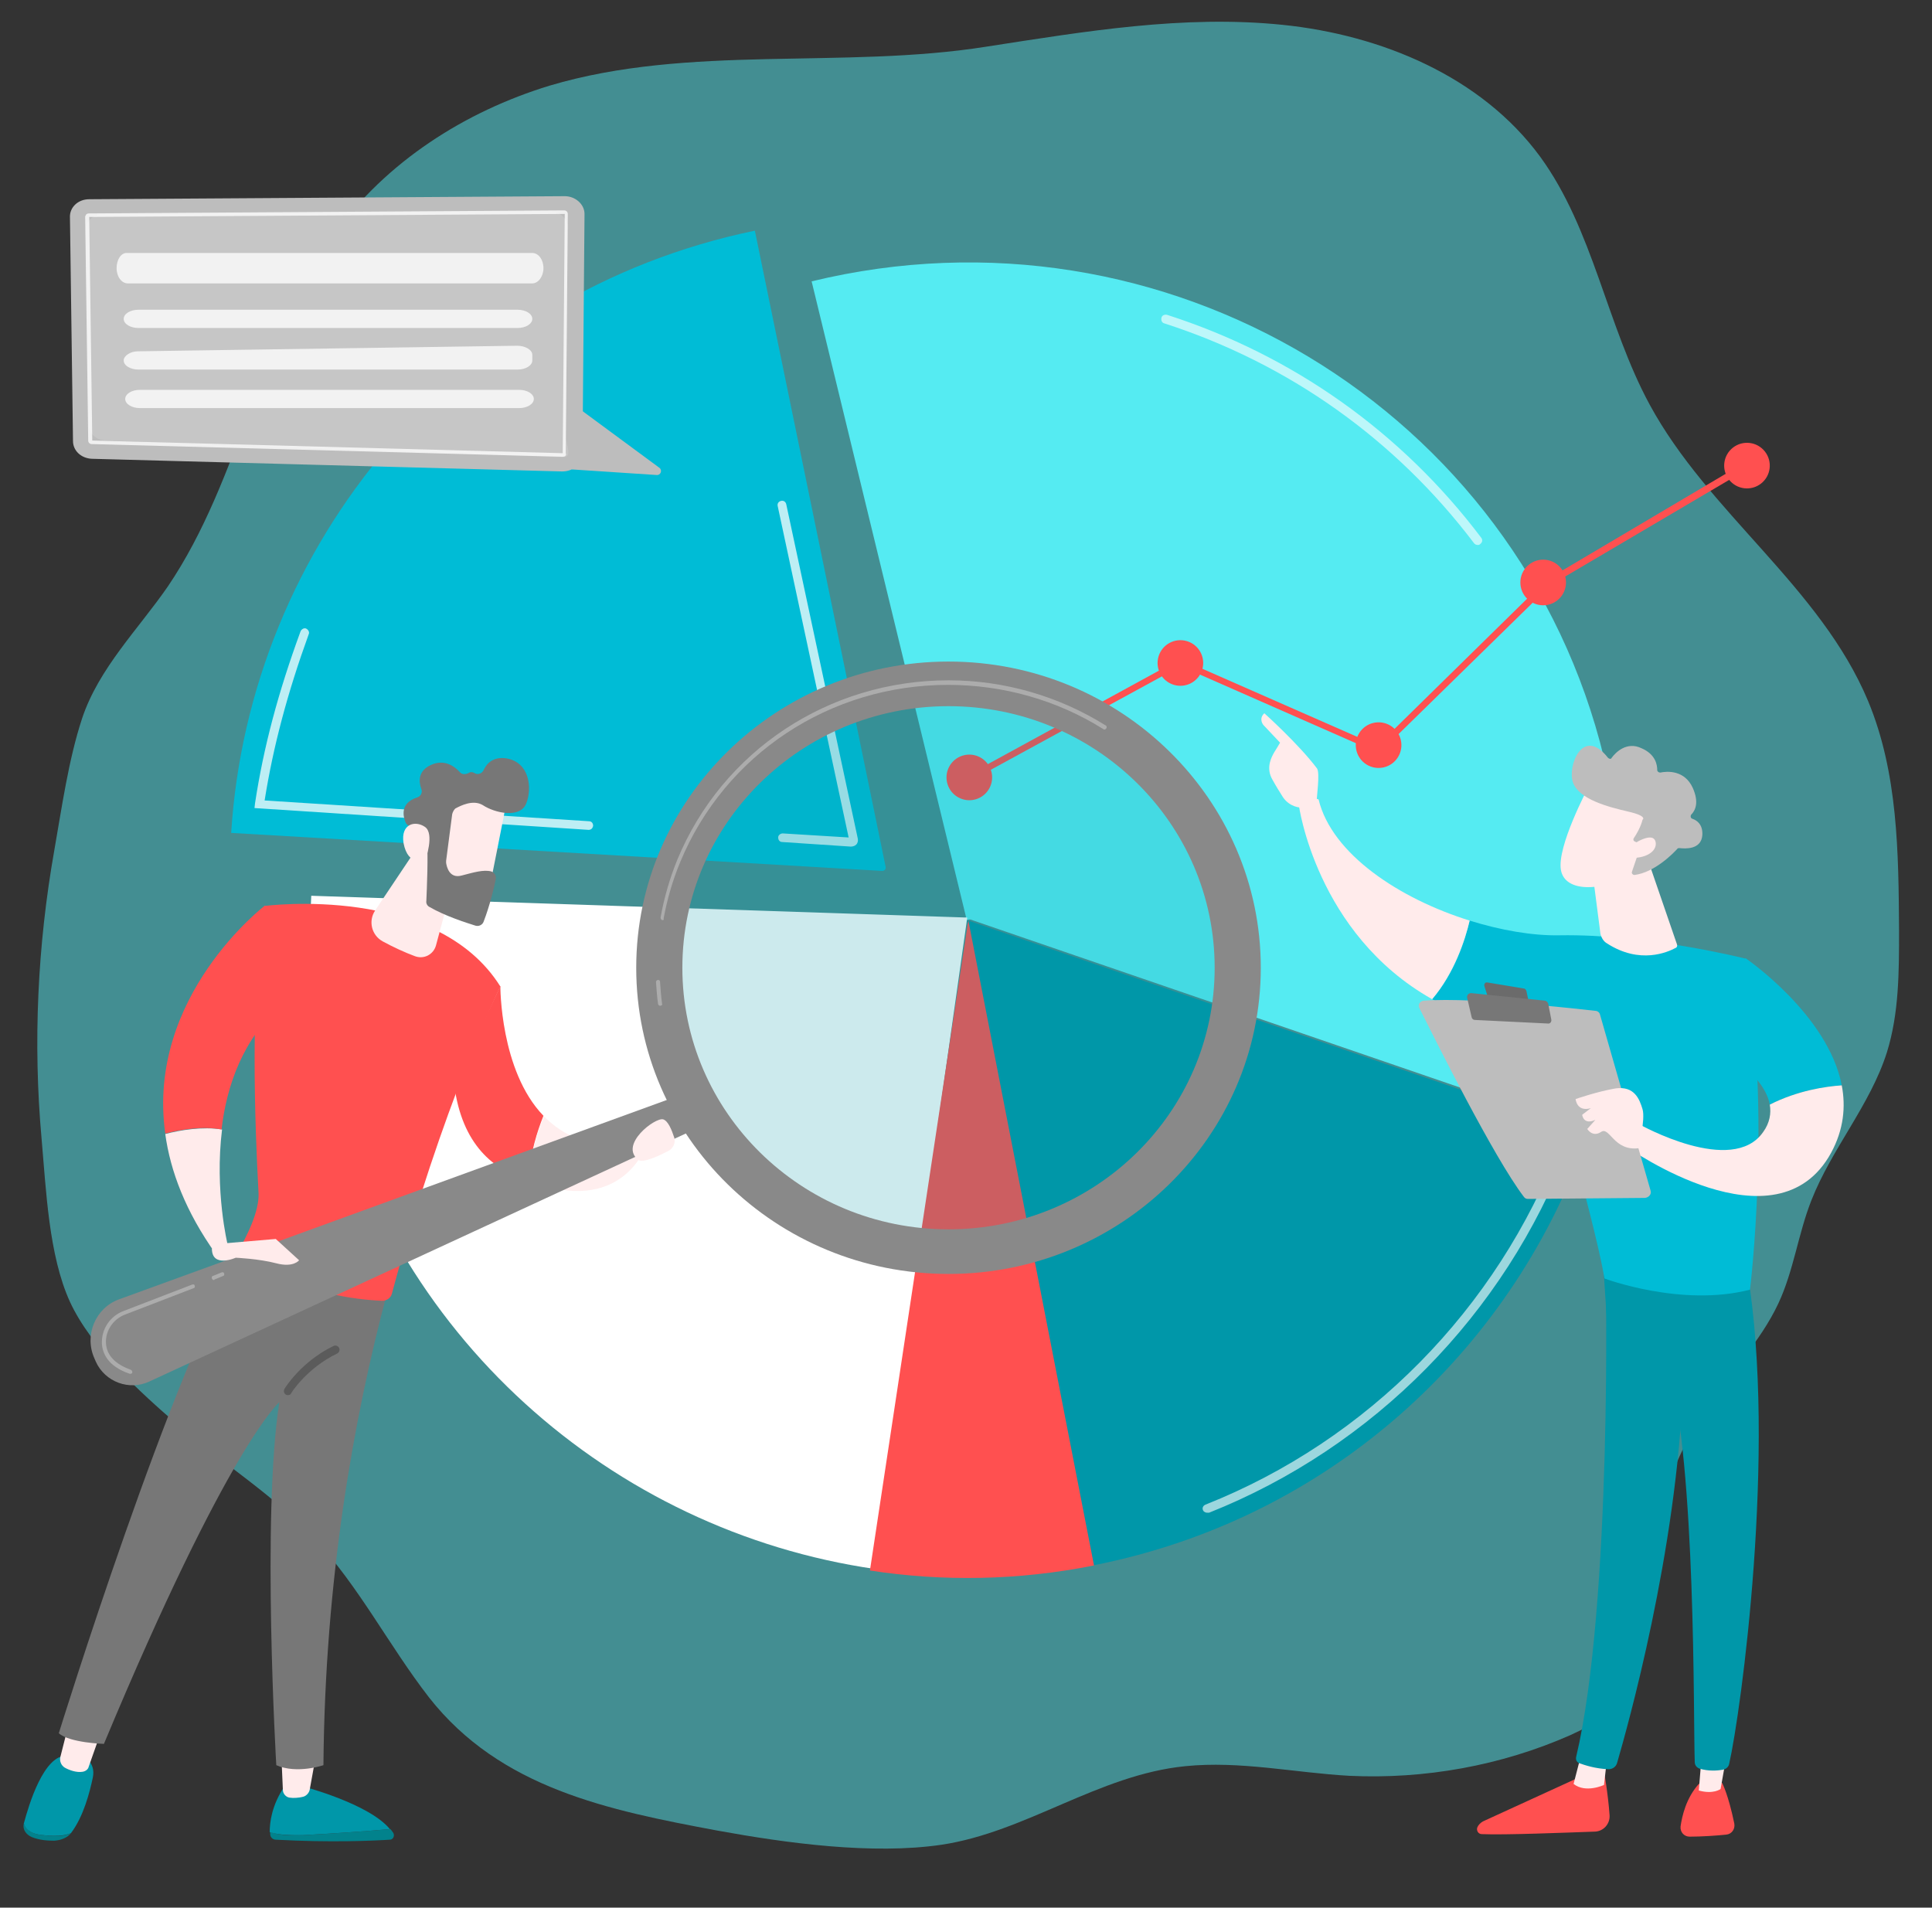 <?xml version="1.0" encoding="utf-8"?>
<!-- Generator: Adobe Illustrator 24.3.0, SVG Export Plug-In . SVG Version: 6.00 Build 0)  -->
<svg version="1.1" xmlns="http://www.w3.org/2000/svg" xmlns:xlink="http://www.w3.org/1999/xlink" x="0px" y="0px"
	 viewBox="0 0 381.1 376.3" style="enable-background:new 0 0 381.1 376.3;" xml:space="preserve">
<rect x="0" y="0" width="381.1" height="376.3" fill="#333333" stroke="none"/>
<g id="Background">
</g>
<g id="Illustration">
	<g>
		<path style="opacity:0.5;fill:#55EBF2;enable-background:new    ;" d="M324,310.2c-1.5,6.3-2.7,12.7-4.1,19
			c-0.7,3.2-1.6,6.5-3.8,9c-1.7,1.9-4,3-6.4,4.1c-13.6,6-28.7,8.7-43.5,8c-10.8-0.6-21.6-3-32.4-1.9c-17.1,1.7-31.4,13-48.1,15.5
			c-13.6,2-30.5-0.3-44.2-2.8c-21.4-4-42.8-8.3-56.9-26.3c-7.9-10.2-13.8-21.9-22.6-31.3c-8-8.6-18.1-14.8-27-22.5
			c-7.4-6.4-17-15.1-21.2-24.2c-4.2-9.2-4.7-22.1-5.6-32.2c-1.7-18.9-0.8-38.1,2.5-56.8c1.5-8.5,2.8-17.9,5.5-26.1
			c3.3-9.9,11.1-17.6,16.9-26C47.6,94.3,50.9,67,65.9,46.2C76.2,31.9,91.7,22,108.4,16.9c27.5-8.2,57.9-3.2,86.2-7.7
			c19.4-3,38.9-6.3,58.4-4.3s39.2,10.2,50.8,26c10.5,14.4,13.1,33.2,21.6,48.9c11.6,21.4,33.7,36,43.1,58.5
			c5.9,14.2,6,29.9,6.1,45.3c0,8.1,0,16.3-2.4,24c-3.3,10.4-10.9,19-14.9,29.2c-2.6,6.6-3.5,13.9-6.5,20.3
			c-3.6,7.7-9.8,13.9-14.5,21C330,287.8,326.6,298.8,324,310.2z"/>
		<g>
			<g>
				<path style="fill:#55EBF2;enable-background:new    ;" d="M316.7,150.9c-0.1-0.5-0.2-0.9-0.3-1.4
					c-16.7-68.8-86.7-110.9-156.3-94l30.6,126L316.7,150.9z"/>
				<path style="fill:#55EBF2;enable-background:new    ;" d="M190.3,181L313,223.1c7.6-22.1,9.3-46.6,3.7-71.1
					c-0.2-0.8-0.4-1.5-0.6-2.3L190.3,181z"/>
				<path style="fill:#0097A9;" d="M190.7,181.5l24.9,127.3c0.8-0.2,1.6-0.3,2.4-0.5c46-9.9,81.1-43.2,95.3-84.7L190.7,181.5z"/>
				<path style="fill:#00BCD6;" d="M174.7,171L148.9,45.5C90.3,57.6,49.2,107.4,45.6,164.3l128.4,7.5
					C174.5,171.8,174.8,171.4,174.7,171z"/>
				<path style="fill:#FFFFFF;" d="M190.8,181l-129.4-4.3c-0.6,11.3,0.5,20.8,3,32.5c12,54.2,56.4,92.8,108.2,100.3L190.8,181z"/>
				<path style="fill:#FF5050;" d="M171.6,309.8c14.3,2.2,29.2,2,44.2-1l0,0L191,181.5L171.6,309.8z"/>
			</g>
			<g style="opacity:0.61;">
				<path style="fill:#FFFFFF;" d="M144.4,297.9c-0.1,0-0.2,0-0.3-0.1c-17.9-7.4-34.1-19-46.8-33.6c-13.1-15-22.6-33.3-27.3-52.9
					c-0.4-1.8-0.8-3.5-1.2-5.3c-0.1-0.5,0.2-0.9,0.7-1c0.5-0.1,0.9,0.2,1,0.7c0.3,1.7,0.7,3.5,1.1,5.2c4.7,19.3,14,37.3,27,52.1
					c12.5,14.4,28.5,25.8,46.2,33.1c0.4,0.2,0.6,0.7,0.5,1.1C145.1,297.7,144.8,297.9,144.4,297.9z"/>
			</g>
			<g style="opacity:0.61;">
				<path style="fill:#FFFFFF;" d="M238.1,298.4c-0.3,0-0.7-0.2-0.8-0.5c-0.2-0.4,0-0.9,0.5-1.1c32-12.7,57.5-38.6,69.9-70.9
					c0.2-0.4,0.7-0.7,1.1-0.5c0.4,0.2,0.7,0.7,0.5,1.1c-12.5,32.8-38.4,59-70.8,71.9C238.3,298.4,238.2,298.4,238.1,298.4z"/>
			</g>
			<g style="opacity:0.61;">
				<path style="fill:#FFFFFF;" d="M291.5,107.5c-0.3,0-0.5-0.1-0.7-0.3c-15.5-20.5-36.6-35.5-61.1-43.4c-0.5-0.1-0.7-0.6-0.6-1.1
					c0.1-0.5,0.6-0.7,1.1-0.6c24.9,8,46.3,23.2,62,44c0.3,0.4,0.2,0.9-0.2,1.2C291.8,107.5,291.7,107.5,291.5,107.5z"/>
			</g>
			<g style="opacity:0.74;">
				<path style="fill:#FFFFFF;" d="M116.1,163.7C116.1,163.7,116.1,163.7,116.1,163.7l-65.9-4.3l0.1-0.9c1.7-11.2,4.6-22,9-34
					c0.2-0.4,0.7-0.7,1.1-0.5c0.4,0.2,0.7,0.7,0.5,1.1c-4.2,11.6-7,22.1-8.7,32.8l64,4.1c0.5,0,0.8,0.4,0.8,0.9
					C116.9,163.4,116.6,163.7,116.1,163.7z"/>
			</g>
			<g style="opacity:0.74;">
				<path style="fill:#FFFFFF;" d="M167.8,167C167.8,167,167.7,167,167.8,167l-13.5-0.9c-0.5,0-0.8-0.4-0.8-0.9
					c0-0.5,0.5-0.8,0.9-0.8l13,0.8l-14-65.4c-0.1-0.5,0.2-0.9,0.7-1c0.5-0.1,0.9,0.2,1,0.7l14.1,65.9c0.1,0.4,0,0.9-0.3,1.2
					C168.6,166.9,168.2,167,167.8,167z M167.5,165.7L167.5,165.7L167.5,165.7z"/>
			</g>
		</g>
		<g>
			<g>
				<polygon style="fill:#FF5050;" points="191.5,154 190.9,152.9 232.8,130 271.7,147.1 305.1,114.3 305.2,114.3 344.4,91.1 
					345.1,92.3 305.9,115.4 272,148.6 232.9,131.4 				"/>
			</g>
			
				<ellipse transform="matrix(0.957 -0.29 0.29 0.957 -36.26 61.998)" style="fill:#FF5050;" cx="191.2" cy="153.4" rx="4.5" ry="4.5"/>
			
				<ellipse transform="matrix(0.29 -0.957 0.957 0.29 40.247 315.669)" style="fill:#FF5050;" cx="232.8" cy="130.7" rx="4.5" ry="4.5"/>
			
				<ellipse transform="matrix(0.526 -0.851 0.851 0.526 3.872 300.966)" style="fill:#FF5050;" cx="271.8" cy="147" rx="4.5" ry="4.5"/>
			<circle style="fill:#FF5050;" cx="304.4" cy="114.9" r="4.5"/>
			
				<ellipse transform="matrix(0.788 -0.615 0.615 0.788 16.584 231.578)" style="fill:#FF5050;" cx="344.7" cy="91.7" rx="4.5" ry="4.5"/>
		</g>
		<g>
			<g>
				<g>
					<path style="fill:#02828C;" d="M77,360.8c-4.2,0.4-11.4,0.9-17.1,1.2c-3.4,0.2-5.4-0.2-6.6-0.6c0,0.1,0,0.2,0,0.4
						c0,0.6,0.5,1.1,1.1,1.1c10.8,0.6,19.4,0.2,22.5,0c0.6,0,1-0.7,0.7-1.3C77.4,361.3,77.2,361,77,360.8z"/>
					<path style="fill:#0097A9;" d="M59.8,362c5.7-0.3,13-0.8,17.1-1.2c-4.1-5-17.1-8.4-17.1-8.4h-3.7c-2.5,3.7-2.9,7.1-2.9,9
						C54.4,361.8,56.4,362.1,59.8,362z"/>
					<path style="fill:#FFEBEB;" d="M55.5,346.3l0.3,6.8c0,0.7,0.6,1.4,1.3,1.5c0.7,0.1,1.7,0.1,2.8-0.2c0.6-0.2,1.1-0.8,1.2-1.4
						l1.2-6.6H55.5z"/>
				</g>
				<g>
					<g>
						<path style="fill:#02828C;" d="M7.7,361.9c-1.8-0.3-2.6-1.2-3-2.2c0,0,0,0,0,0c-0.3,1.1,0.4,2.2,1.6,2.7
							c1.5,0.6,3.1,0.7,4.4,0.7c1.4-0.1,2.6-0.6,3.3-1.5l0,0C12.6,362.3,10.7,362.3,7.7,361.9z"/>
						<path style="fill:#0097A9;" d="M16.2,346.3h-3c-4.6-0.1-7.5,9.7-8.5,13.4c0.3,1,1.2,1.9,3,2.2c3,0.4,4.9,0.3,6.3-0.3
							c2.5-3.3,3.7-8.1,4.3-10.9C19,347.5,16.2,346.3,16.2,346.3z"/>
					</g>
					<path style="fill:#FFEBEB;" d="M13.6,339.9l-1.7,6.7c-0.2,0.8,0.2,1.7,0.9,2.1c0.9,0.5,2.3,1,3.5,0.8c0.6-0.1,1.1-0.5,1.2-1
						l2.5-7.1L13.6,339.9z"/>
				</g>
				<path style="fill:#777777;" d="M11.6,341.9c2.1,1.9,8.9,2.1,8.9,2.1c24.6-59,34.6-67.4,34.6-67.4c-3.5,22.3-0.6,71.6-0.6,71.6
					c4.1,1.8,9.3,0,9.3,0c0.3-36.5,5.9-68.3,12.6-93.3c-16.6-0.4-25.4-6.1-28.3-8.3C34.2,268.9,11.6,341.9,11.6,341.9z"/>
				<path style="fill:#FF5050;" d="M52.3,178.7c-3.1,15.7-2,43.8-1.3,56.6c0.2,3.6-2.3,8.6-4.3,12c-0.3,0.5-0.1,1.2,0.4,1.5
					c3.4,1.7,14.9,7.2,28.3,7.8c0.9,0,1.7-0.6,1.9-1.4c9.9-37,21.4-60.6,21.4-60.6C86,174.3,52.3,178.7,52.3,178.7z"/>
				<path style="fill:#5B5B5B;" d="M56.8,275.2c-0.1,0-0.3,0-0.4-0.1c-0.4-0.2-0.5-0.7-0.3-1.1c0.1-0.2,3.3-5.4,9.7-8.5
					c0.4-0.2,0.9,0,1.1,0.4c0.2,0.4,0,0.9-0.4,1.1c-6,2.9-9.1,7.8-9.1,7.9C57.3,275.1,57.1,275.2,56.8,275.2z"/>
				<g>
					<path style="fill:#FFEBEB;" d="M32.6,223.7c1,7.3,4,15.3,10,23.7l2.3-1.9c0,0-2.6-10.6-1.1-22.7
						C40,222.2,35.6,222.9,32.6,223.7z"/>
					<path style="fill:#FF5050;" d="M55.8,198l-3.5-19.4c0,0-23.5,17.9-19.7,45c3.1-0.8,7.4-1.5,11.1-0.8
						C44.7,214.2,47.9,204.8,55.8,198z"/>
				</g>
				<g>
					<path style="fill:#FF5050;" d="M98.7,194.5l-9.1,19.5c1.5,11.8,7.8,16.9,14.6,18.8c0.4-5.4,1.8-9.7,3-12.7
						C98.6,211.2,98.7,194.5,98.7,194.5z"/>
					<path style="fill:#FFEEEE;" d="M107.3,220.2c-1.3,3-2.6,7.3-3,12.7c18.2,7.1,23-6.6,23-6.6l-3.4-0.6
						C116.3,226.5,111,224,107.3,220.2z"/>
				</g>
				<path style="fill:#FFEBEB;" d="M90.3,170.5L86,186.5c-0.5,1.8-2.4,2.8-4.2,2.1c-1.9-0.7-4.3-1.8-6.3-2.9c-2.2-1.2-2.9-4-1.5-6.1
					l9.1-13.6L90.3,170.5z"/>
			</g>
			<path style="fill:#898989;" d="M135.6,215.5L23.5,256.3c-4.7,1.7-6.9,7.1-4.9,11.6l0.3,0.7c1.8,4,6.6,5.8,10.6,3.9l108.8-50.3
				L135.6,215.5z"/>
			<ellipse style="opacity:0.2;fill:#0097A9;" cx="187.1" cy="191" rx="55.3" ry="54.3"/>
			<path style="fill:#898989;" d="M187.1,130.5c-34,0-61.6,27.1-61.6,60.4c0,33.4,27.6,60.4,61.6,60.4c34,0,61.6-27.1,61.6-60.4
				C248.7,157.6,221.1,130.5,187.1,130.5z M187.1,242.5c-29,0-52.5-23.1-52.5-51.6c0-28.5,23.5-51.6,52.5-51.6
				c29,0,52.5,23.1,52.5,51.6C239.6,219.4,216.1,242.5,187.1,242.5z"/>
			<path style="opacity:0.3;fill:#FFFFFF;" d="M130.2,198.4c-0.2,0-0.4-0.2-0.4-0.4c-0.2-1.4-0.3-2.9-0.4-4.3c0-0.2,0.2-0.4,0.4-0.4
				c0.3,0,0.4,0.2,0.4,0.4c0.1,1.4,0.2,2.9,0.4,4.3C130.7,198.2,130.5,198.4,130.2,198.4C130.3,198.4,130.2,198.4,130.2,198.4z
				 M130.7,181.5C130.6,181.5,130.6,181.5,130.7,181.5c-0.3,0-0.4-0.3-0.4-0.5c0.7-3.9,1.8-7.7,3.3-11.4l0,0
				c8.9-21.5,29.9-35.4,53.5-35.4c11,0,21.7,3.1,31,8.9c0.2,0.1,0.3,0.4,0.1,0.6c-0.1,0.2-0.4,0.3-0.6,0.1
				c-9.1-5.7-19.7-8.7-30.6-8.7c-23.3,0-44,13.7-52.8,34.9c0,0,0,0,0,0c-1.5,3.6-2.6,7.4-3.3,11.2
				C131,181.4,130.9,181.5,130.7,181.5z"/>
			<g>
				<path style="fill:#FFEBEB;" d="M99.9,158.2c0,0.3-3.6,18.3-3.6,18.3L86,174.3l1-17.6C86.9,156.6,99.2,153.6,99.9,158.2z"/>
				<path style="fill:#777777;" d="M89.2,160.6l-1.2,9.2c0,0.1,0,0.2,0,0.4c0.1,0.7,0.6,3.2,3.1,2.5c2.3-0.6,4.3-1.2,5.8-0.8
					c0.6,0.2,1,0.8,0.9,1.5c-0.3,1.6-1.2,5.3-2.4,8.4c-0.2,0.6-0.9,1-1.6,0.8c-1.9-0.6-6-1.9-9.1-3.7c-0.4-0.2-0.7-0.7-0.6-1.2
					c0.1-2.3,0.4-9.4,0.1-11.4c-0.2-1.9-2.5-3-3.5-3.4c-0.3-0.1-0.6-0.4-0.7-0.7c-0.5-1.2-1.1-3.8,2.3-4.9c0.7-0.2,1.1-1,0.8-1.7
					c-0.5-1.4-0.7-3.5,1.9-4.7c2.6-1.2,4.6,0.2,5.7,1.4c0.4,0.5,1.1,0.5,1.7,0.2c0.3-0.2,0.7-0.3,1.2,0c0.6,0.4,1.5,0.1,1.8-0.6
					c0.6-1.3,1.9-2.7,4.5-2.3c4.6,0.8,5.1,5.9,3.9,8.9s-6.2,1.9-8.6,0.3c-1.9-1.1-4.3,0.1-5.4,0.7C89.5,159.8,89.3,160.2,89.2,160.6
					z"/>
				<path style="fill:#FFEBEB;" d="M83.9,169.7c0,0,1.9-5.3-0.1-6.6c-1.9-1.3-4.8-0.6-4.2,3.2C80.5,171.1,83.9,169.7,83.9,169.7z"/>
			</g>
			<path style="fill:#FFEBEB;" d="M43.8,245.3l10.6-0.9l4.6,4.2c0,0-1.1,1.5-4.5,0.6c-3.4-0.9-8-1.1-8-1.1s-4.7,2.1-4.7-1.8
				L43.8,245.3z"/>
			<path style="fill:#FFEEEE;" d="M125.9,228.8c0.9,0.7,4.1-0.8,6-1.8c0.9-0.5,1.4-1.6,1.1-2.6c-0.5-1.5-1.2-3.3-2.2-3.6
				C129.2,220.4,122.1,225.8,125.9,228.8z"/>
			<path style="opacity:0.3;fill:#FFFFFF;" d="M25.7,271c0,0-0.1,0-0.1,0c-4.4-1.5-5.4-4.1-5.5-6c-0.1-2.8,1.6-5.4,4.3-6.4l13.5-5.2
				c0.2-0.1,0.5,0,0.5,0.2c0.1,0.2,0,0.5-0.2,0.5l-13.5,5.2c-2.4,0.9-3.9,3.2-3.8,5.6c0.1,2.4,1.8,4.2,4.9,5.3
				c0.2,0.1,0.3,0.3,0.3,0.5C26.1,270.9,25.9,271,25.7,271z"/>
			<path style="opacity:0.3;fill:#FFFFFF;" d="M42.2,252.5c-0.2,0-0.3-0.1-0.4-0.3c-0.1-0.2,0-0.5,0.2-0.5l1.7-0.7
				c0.2-0.1,0.5,0,0.5,0.2c0.1,0.2,0,0.5-0.2,0.5l-1.7,0.7C42.3,252.5,42.3,252.5,42.2,252.5z"/>
		</g>
		<g>
			<path style="fill:#FF5050;" d="M316.4,349.4c0,0,0.8,4.4,1.1,8.7c0.1,1.7-1.2,3.1-2.8,3.2c-5.7,0.2-18,0.7-22.4,0.5
				c-0.7,0-1.1-0.7-0.9-1.3c0.2-0.5,0.6-0.9,1.1-1.2l20.3-9.3L316.4,349.4z"/>
			<path style="fill:#FFEBEB;" d="M317,346.9l-0.6,5.2c0,0-3.6,1.7-6-0.2l1.5-5.8L317,346.9z"/>
			<path style="fill:#0097A9;" d="M316.6,248.9c0.3,1.4,1.4,67.9-5.7,97.7c-0.1,0.5,0.1,1,0.6,1.2c1.1,0.4,3.2,1.1,5.8,1.2
				c0.8,0,1.5-0.5,1.7-1.3c2-6.9,11.8-41.6,13-74.7c1.4-37,0-1.3,0-1.3l-0.8-22.9L316.6,248.9z"/>
			<path style="fill:#FF5050;" d="M339.7,351.7c0,0,1.2,2.2,2.4,8c0.2,1.1-0.5,2.1-1.6,2.2c-1.9,0.2-4.8,0.4-7.2,0.4
				c-1.1,0-1.9-0.9-1.8-2c0.3-2.1,1.1-5.6,3.6-8.4L339.7,351.7z"/>
			<path style="fill:#FFEBEB;" d="M340.8,345l-1.4,7.9c0,0-1.4,1.1-4.3,0.3l0.7-8.5L340.8,345z"/>
			<path style="fill:#0097A9;" d="M344.7,251c5.8,35.1-1.3,86.8-3.6,96.9c-0.1,0.6-0.6,1.1-1.3,1.2c-1.1,0.2-2.8,0.3-4.5-0.2
				c-0.6-0.2-1-0.7-1-1.3c-0.3-8.2,0.3-58.4-5.2-78.2c-0.3-1-0.9-1.9-1.7-2.5l-10.5-7.5l-0.8-12.1L344.7,251z"/>
			<g>
				<path style="fill:#00BCD6;" d="M307.6,184.5c17.4-0.3,36.7,4.6,36.7,4.6c5.2,30.3,0.9,65.3,0.9,65.3
					c-13.5,3.5-28.7-2.2-28.7-2.2c-2.2-12.7-12.7-48.3-12.7-48.3c-8.5-1.1-15.5-3.5-21.3-6.8c4.4-5.1,6.5-11.6,7.4-15.5
					C296,183.5,302.3,184.6,307.6,184.5z"/>
				<path style="fill:#FFEBEB;" d="M256.2,158.8c1.7-2.1,3.9-1.1,3.9-1.1c2.6,10.8,16,19.6,29.8,23.9c-0.9,3.8-3,10.3-7.4,15.5
					C259.6,184.2,256.2,158.8,256.2,158.8z"/>
			</g>
			<g>
				<path style="fill:#FFEBEB;" d="M256.6,159.3c-0.2,0.6,1.9,1.4,3.1-0.9c0-1.1,0.7-5.9,0.1-6.8c-3.6-4.8-10.4-10.9-10.4-10.9
					c-1.2,1.1-0.2,2.3-0.2,2.3l3.3,3.5c-0.7,1.3-1.6,2.3-2,3.9c-0.3,1.2-0.1,2.4,0.5,3.4c0.6,1.1,1.4,2.4,2.1,3.5
					C254.5,159.3,256.6,159.3,256.6,159.3z"/>
			</g>
			<path style="fill:#00BCD6;" d="M337.6,205.9l6.7-16.9c0,0,16.3,11.1,19,25.1c-3.1,0.2-8.7,1-14.2,3.8
				C347.9,211.3,337.6,205.9,337.6,205.9z"/>
			<path style="fill:#FFEBEB;" d="M323.4,221.8c0,0,18.3,10.3,24.4,1.5c1.3-1.8,1.6-3.7,1.3-5.4c5.5-2.8,11.1-3.6,14.2-3.8
				c0.8,4.2,0.4,8.7-2.1,13.3c-10.8,19.8-40.2-1.1-40.2-1.1L323.4,221.8z"/>
			<g>
				<path style="fill:#BDBDBD;" d="M325.6,234.9l-10-34.8c-0.1-0.4-0.5-0.7-0.9-0.7c-1.8-0.2-7-0.8-13.1-1.3
					c-7.3-0.6-15.7-1.1-20.8-0.7c-0.7,0.1-1.2,0.8-0.8,1.5c2.9,5.8,14.7,29.5,20.6,37.2c0.2,0.3,0.5,0.4,0.8,0.4l23.1-0.2
					C325.3,236.2,325.8,235.5,325.6,234.9z"/>
				<path style="fill:#6B6B6B;" d="M300.6,195l-7.2-1.2c-0.4-0.1-0.7,0.3-0.6,0.7l0.7,2.2c0.1,0.2,0.2,0.3,0.4,0.4l7,0.9
					c0.4,0,0.7-0.3,0.6-0.6l-0.4-1.9C301,195.2,300.8,195,300.6,195z"/>
				<path style="fill:#777777;" d="M306,201.1l-0.6-3.1c-0.1-0.3-0.3-0.5-0.6-0.6l-14.6-1.5c-0.5,0-0.9,0.4-0.8,0.9l0.9,3.9
					c0.1,0.3,0.3,0.5,0.7,0.5l14.3,0.7C305.8,202,306.1,201.5,306,201.1z"/>
				<path style="fill:#FFEBEB;" d="M323.2,226.5c0,0,1.4-5.7,0.8-7.7c-0.6-2-1.6-4.6-5.3-4.1c-3.6,0.6-7.9,2.1-7.9,2.1
					s0.2,2.6,3,1.8l-1.7,1.3c0,0,0.2,2.1,2.6,1l-1.6,1.8c0,0,1,1.7,2.7,0.6C317.5,222.1,318.3,227.1,323.2,226.5z"/>
			</g>
			<path style="fill:#FFEBEB;" d="M325.3,170.3l5.5,16c0.1,0.3,0,0.6-0.3,0.7c-1.5,0.8-7,3.3-13.5-0.9c-0.7-0.4-1.1-1.1-1.3-1.9
				l-1.8-13.9H325.3z"/>
			<g>
				<path style="fill:#FFEBEB;" d="M313.2,155.5c0,0-6.1,11.5-5.3,16.1c0.8,4.6,8.3,4.3,14.9,0.5l4.6-12.4L313.2,155.5z"/>
				<path style="fill:#BDBDBD;" d="M322.5,166c-0.3-0.1-0.4-0.4-0.2-0.7c0.5-0.7,1.4-2.3,1.7-3.6c0,0,1.1-0.7-2.8-1.6
					c-3.9-0.9-9.7-2.4-10.9-5.7c-1.2-3.2,1.9-11.3,6.9-4.9c0.2,0.2,0.6,0.3,0.7,0c0.8-1.1,3-3.3,5.9-1.9c2.8,1.2,3.1,3.3,3.1,4.3
					c0,0.3,0.3,0.5,0.6,0.5c1.4-0.3,4.8-0.5,6.4,3c1.3,2.9,0.5,4.5-0.3,5.3c-0.2,0.3-0.1,0.7,0.2,0.8c0.9,0.3,2.1,1.1,2,3.2
					c-0.2,3-3.5,2.7-4.5,2.6c-0.2,0-0.3,0-0.4,0.1c-0.8,0.9-4.5,4.7-8.5,5.2c-0.3,0-0.6-0.3-0.5-0.6l1.7-5c0.1-0.2,0-0.5-0.3-0.6
					L322.5,166z"/>
				<path style="fill:#FFEBEB;" d="M321.9,166.7c0,0,4.3-3,4.7-0.5c0.3,2.5-3.9,3.6-6,2.7L321.9,166.7z"/>
			</g>
		</g>
		<g>
			<path style="fill:#BDBDBD;" d="M112.8,92.6l16.7,1.1c0.8,0.1,1.2-0.9,0.6-1.4l-16-11.8L112.8,92.6z"/>
			<path style="fill:#BDBDBD;" d="M17.6,39.3l93.8-0.6c2.1,0,3.9,1.6,3.9,3.5l-0.4,47.3c0,2-1.8,3.5-4,3.5l-92.8-2.5
				c-2.1-0.1-3.7-1.6-3.7-3.5l-0.6-44.1C13.7,40.9,15.4,39.3,17.6,39.3z"/>
			<path style="opacity:0.14;fill:#FFFFFF;" d="M20.5,42.2l87.9-0.5c2,0,3.6,1.4,3.6,3.1l-0.4,41.3c0,1.7,1.5,4.1-0.6,4.1L21,86.9
				c-1.9,0-3.5-1.4-3.5-3l-0.6-38.6C16.9,43.6,18.5,42.2,20.5,42.2z"/>
			<path style="opacity:0.77;fill:#FFFFFF;" d="M111,90.1l-92.9-2.5c-0.4,0-0.7-0.3-0.7-0.7l-0.6-44.1c0-0.2,0.1-0.3,0.2-0.5
				c0.1-0.1,0.3-0.2,0.5-0.2l93.8-0.6c0.2,0,0.4,0.1,0.5,0.2c0.1,0.1,0.2,0.3,0.2,0.5l-0.4,47.2C111.8,89.9,111.4,90.1,111,90.1z
				 M18.2,86.9l92.8,2.5l0.4-47.2l-93.8,0.6L18.2,86.9z"/>
			<path style="opacity:0.77;fill:#FFFFFF;" d="M23,52.9c0,1.7,1,3,2.2,3H105c1.2,0,2.2-1.4,2.2-3c0-1.7-1-3-2.2-3H25.1
				C23.9,49.8,23,51.2,23,52.9z"/>
			<path style="opacity:0.77;fill:#FFFFFF;" d="M27.3,61.1h74.8c1.6,0,2.9,0.8,2.9,1.8s-1.3,1.8-2.9,1.8H27.3
				c-1.6,0-2.9-0.8-2.9-1.8C24.4,61.9,25.7,61.1,27.3,61.1z"/>
			<path style="opacity:0.77;fill:#FFFFFF;" d="M24.4,71.1c0,1,1.3,1.8,2.9,1.8h74.8c1.6,0,2.9-0.8,2.9-1.8V70c0-1-1.4-1.8-3-1.8
				l-74.8,1.1C25.7,69.3,24.4,70.2,24.4,71.1z"/>
			<path style="opacity:0.77;fill:#FFFFFF;" d="M27.6,76.9h74.8c1.6,0,2.9,0.8,2.9,1.8c0,1-1.3,1.8-2.9,1.8H27.6
				c-1.6,0-2.9-0.8-2.9-1.8C24.7,77.7,26,76.9,27.6,76.9z"/>
		</g>
	</g>
</g>
</svg>
